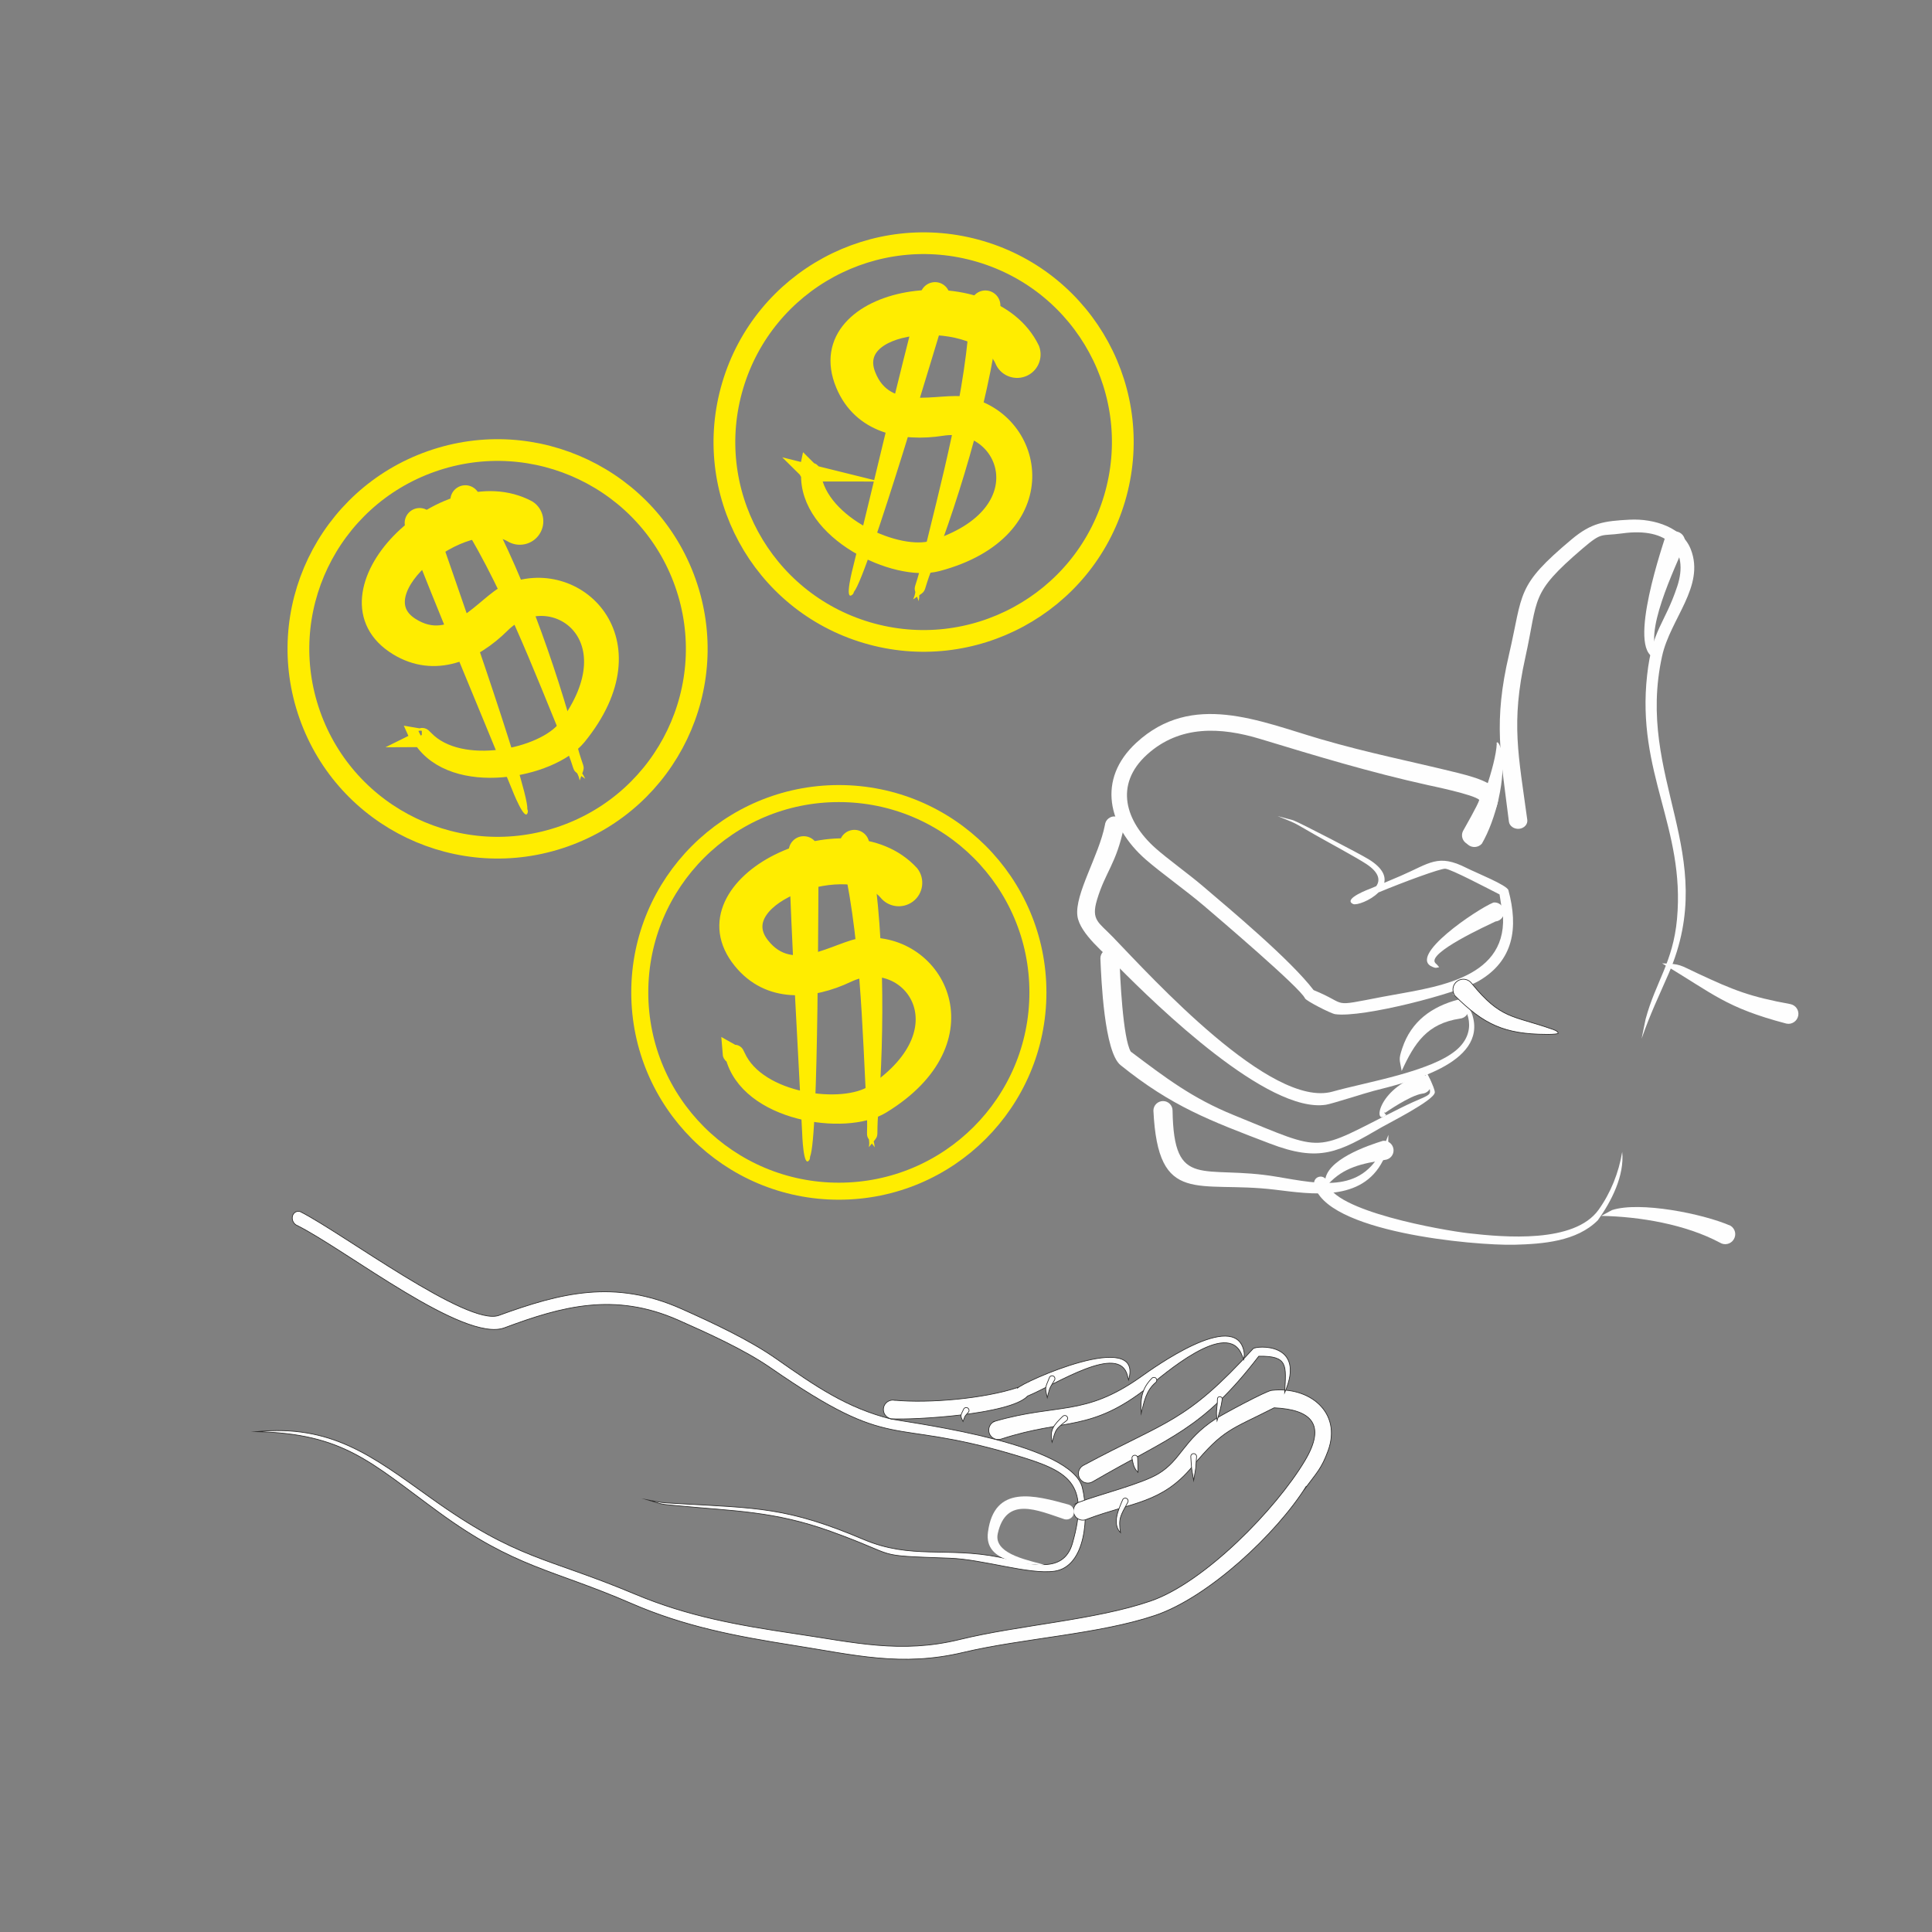 <?xml version="1.0" encoding="UTF-8"?>
<!DOCTYPE svg PUBLIC "-//W3C//DTD SVG 1.1//EN" "http://www.w3.org/Graphics/SVG/1.1/DTD/svg11.dtd">
<!-- Creator: CorelDRAW 2019 (64-Bit) -->
<svg xmlns="http://www.w3.org/2000/svg" xml:space="preserve" width="227px" height="227px" version="1.1" style="shape-rendering:geometricPrecision; text-rendering:geometricPrecision; image-rendering:optimizeQuality; fill-rule:evenodd; clip-rule:evenodd"
viewBox="0 0 227 227"
 xmlns:xlink="http://www.w3.org/1999/xlink">
 <rect x="0" y="0" width="227" height="227" fill="#808080" stroke="none"/>
 <defs>
  <style type="text/css">
   <![CDATA[
    .str1 {stroke:#FFED00;stroke-width:2;stroke-miterlimit:22.926}
    .str0 {stroke:#2B2A29;stroke-width:0.08;stroke-miterlimit:22.926}
    .fil1 {fill:none}
    .fil0 {fill:#FEFEFE}
    .fil2 {fill:#FFED00}
   ]]>
  </style>
 </defs>
 <g id="Vrstva_x0020_1">
  <g id="_994283104">
   <g>
    <path class="fil0 str0" d="M35.3 142.37c5,2.54 19.65,13.52 23.32,12.18 7.23,-2.63 13.58,-4.29 21.49,-0.75 3.55,1.59 7.86,3.58 11.1,5.85 4.64,3.25 8.29,5.78 13.53,7.09l0 0c3.73,0.64 21.17,2.98 22.43,8.05 0.79,3.2 0.46,9.31 -3.3,9.82 -3.03,0.41 -8.32,-1.39 -12.29,-1.53 -9.36,-0.34 -5.5,-0.1 -14,-3.16 -6.61,-2.38 -11.34,-2.37 -17.94,-3 -2.23,-0.21 -1.59,-0.11 -3.53,-0.69 1.91,0.36 1.36,0.31 3.52,0.43 9.34,0.54 12.87,0.41 21.84,4.22 5.57,2.36 9.75,0.85 15.93,2.08l0 0c3.19,0.63 7.49,2.26 8.6,-1.61 2.07,-7.23 -0.5,-8.54 -6.84,-10.42 -15.12,-4.49 -13.94,-0.07 -28.58,-10.19 -3.13,-2.17 -7.47,-4.12 -10.9,-5.64 -7.46,-3.29 -13.62,-1.63 -20.41,0.91 -4.76,1.77 -18.52,-9.08 -24.33,-12.01 -0.42,-0.15 -0.68,-0.64 -0.58,-1.09 0.1,-0.45 0.52,-0.69 0.94,-0.54z"/>
   </g>
   <path class="fil1" d="M35.12 143.19c4.03,1.45 19.61,14.01 23.82,12.09 4.09,-1.87 11.16,-3.67 17.61,-2.11 2.22,0.53 4.59,1.96 6.3,2.78 3.35,1.59 4.69,1.69 8.05,4.25 2.45,1.86 9.34,6.44 13.81,7.15 10.12,1.63 21.31,3.97 21.99,7.5 0.4,2.05 0.61,1.64 0.04,5.24 -0.7,4.44 -2.41,3.94 -4.35,4.17 -1.08,0.12 -2.53,-0.48 -5.01,-0.86 -1.32,-0.2 -3.06,-0.85 -5.84,-0.73 -8.05,0.32 -9.55,-1.33 -11.88,-2.28 -10.87,-4.48 -20.3,-2.87 -23.55,-4.16"/>
   <g>
    <path class="fil0 str0" d="M126.7 176.52c2.55,-0.95 7.47,-2.18 9.42,-3.37 2.66,-1.61 2.91,-3.95 6.66,-6.41 0.82,-0.54 5.97,-3.31 6.63,-3.38 4.41,-0.5 8.29,2.55 6.63,7.1 -0.78,2.12 -1.33,2.57 -2.72,4.45l0.17 -0.3c-3.46,5.56 -11.5,13.09 -17.8,15.2 -6.57,2.21 -15.57,2.69 -22.51,4.34 -7.27,1.73 -12.82,0.29 -20.01,-0.84 -6.76,-1.07 -12.71,-2.19 -19.02,-4.93 -9.28,-4.03 -13.6,-4.13 -22.61,-10.71 -8.05,-5.88 -11.14,-9.22 -21.41,-9.46 8.78,-0.85 13.5,2.79 20.43,7.75 10.31,7.39 13.51,6.91 24.09,11.36 6.2,2.6 12.11,3.64 18.72,4.62 6.95,1.02 12.44,2.4 19.41,0.69 6.88,-1.69 15.98,-2.29 22.42,-4.52 6.33,-2.18 14.75,-10.81 18.13,-16.51 2.51,-4.22 0.77,-5.99 -3.63,-6.19 -5.09,2.6 -5.92,2.45 -9.62,6.92 -3.58,4.31 -7.08,4.17 -12.33,6.15 -0.54,0.29 -1.21,0.09 -1.5,-0.45 -0.29,-0.54 -0.09,-1.22 0.45,-1.51z"/>
   </g>
   <path class="fil1" d="M127.23 177.5c3.37,-1.79 9.32,-1.76 11.95,-5.76 2.57,-3.9 5.09,-4.63 10.28,-7.36 5.91,-0.33 8.28,3.89 3.12,9.89 -0.37,1.01 -9.67,12.56 -17.13,14.69 -7.42,2.12 -14.55,2.83 -21.25,4.11 -0.62,0.12 -5.61,1.83 -10.7,1.02 -7.18,-1.14 -21.01,-2.43 -29.1,-6.24 -4.11,-1.94 -12.6,-3.82 -19.56,-8.39 -8.47,-5.58 -14.13,-12.08 -24.71,-11.25"/>
   <g>
    <path class="fil0 str0" d="M127.22 172.21c10,-5.38 12.02,-4.98 20.02,-13.75 0.31,-0.34 6.33,-0.84 3.7,5.18 0.18,-3.24 0.43,-4.34 -3.04,-4.29 -6.69,8.7 -10.35,9.41 -19.49,14.73 -0.52,0.33 -1.2,0.18 -1.53,-0.34 -0.33,-0.52 -0.18,-1.2 0.34,-1.53z"/>
   </g>
   <path class="fil1" d="M127.81 173.14c1.99,-1.26 7.48,-3.73 9.93,-5.27 5.35,-3.34 9.84,-8.94 9.9,-9.05 3.7,-0.2 4.22,1.59 3.3,4.82"/>
   <g>
    <path class="fil0 str0" d="M116.89 166.99c7.42,-2.15 10.52,-0.51 17.17,-5.23 1.4,-0.99 10.93,-7.88 12.07,-3.11 0.12,0.52 0.06,0.54 -0.01,1.09l-0.21 -0.53c-1.66,-4.36 -9.35,2.45 -10.96,3.72 -6.79,5.37 -9.79,3.69 -17.28,6.14 -0.58,0.21 -1.22,-0.08 -1.43,-0.65 -0.21,-0.58 0.08,-1.22 0.65,-1.43z"/>
   </g>
   <path class="fil1" d="M117.28 168.03c5.62,-2.08 10.87,-0.86 16.13,-4.85 1.98,-1.5 12.35,-9.81 12.71,-3.44"/>
   <g>
    <path class="fil0 str0" d="M105.11 164.52c4.09,0.38 10.56,-0.19 14.48,-1.5l0 0c-0.04,0.06 -0.01,0.02 -0.07,0.11 0.51,-0.7 14.95,-7.19 13.08,-0.99l-0.13 -0.52c-0.98,-3.85 -8.32,1 -11.73,2.41 -2.02,2.19 -13.46,2.83 -16.03,2.67 -0.61,-0.11 -1.01,-0.69 -0.9,-1.29 0.11,-0.6 0.69,-1 1.3,-0.89z"/>
   </g>
   <path class="fil1" d="M104.91 165.61c2.98,0.54 14.69,-0.97 15.3,-2.12 0.79,0.05 12.93,-7.36 12.39,-1.35"/>
   <g>
    <path class="fil0" d="M125.06 178.5c-3.16,-1.05 -6.85,-2.78 -7.83,1.7 -0.55,2.55 4.2,3.2 5.63,3.72 -2.25,-0.16 -7.27,-0.21 -6.78,-3.9 0.74,-5.64 5.48,-4.34 9.47,-3.24 0.47,0.14 0.75,0.63 0.61,1.1 -0.13,0.48 -0.63,0.75 -1.1,0.62z"/>
   </g>
   <path class="fil1" d="M125.3 177.64c-3.89,-1.11 -6.92,-2.85 -8.6,2.25 -0.36,1.12 0.79,2.82 1.87,3.13 1.18,0.33 3.12,0.56 4.29,0.9"/>
  </g>
  <ellipse class="fil1 str1" cx="98.56" cy="116.6" rx="23.39" ry="23.36"/>
  <circle class="fil1 str1" transform="matrix(1.225 0.363 -0.364 1.223 108.519 51.94)" r="18.31"/>
  <circle class="fil1 str1" transform="matrix(1.205 -0.424 0.425 1.203 58.464 76.239)" r="18.31"/>
  <g id="_1157400128">
   <g>
    <path class="fil2" d="M50.96 60.87c1.32,3.93 11.17,31.62 11,34.19 0.05,0.13 0.08,0.26 0.05,0.37 -0.3,1.33 -1.86,-2.7 -1.86,-2.7 -4.15,-10.15 -8.55,-20.52 -12.5,-30.7 -0.33,-0.91 0.15,-1.91 1.07,-2.24 0.92,-0.32 1.92,0.16 2.24,1.08z"/>
   </g>
   <path class="fil1" d="M49.31 61.45c2.96,8.39 6.47,16.65 9.55,25.4 0.25,0.69 3.82,12.05 2.61,7.38"/>
   <g>
    <path class="fil2" d="M56.14 57.8c4.93,8.36 9.18,20.42 11.69,29.86 0.7,2.64 0.95,2.23 0.58,3.23 0.11,0.13 0.2,0.31 0.35,0.61 -0.18,-0.13 -0.33,-0.23 -0.46,-0.32 -0.06,0.15 -0.12,0.32 -0.19,0.52 -0.1,-0.47 -0.17,-0.58 -0.29,-0.84 -0.59,-0.43 -0.3,-0.47 -1.25,-2.78 -3.91,-9.44 -7.75,-19.79 -13.36,-28.33 -0.54,-0.81 -0.32,-1.9 0.49,-2.44 0.81,-0.54 1.9,-0.32 2.44,0.49z"/>
   </g>
   <path class="fil1" d="M54.68 58.77c6.37,9.54 13.8,32.97 13.75,32.83 -0.19,-0.61 -0.31,-0.69 -0.79,-1.12"/>
   <g>
    <path class="fil2 str1" d="M60.11 62.72c-5.62,-3.16 -18.03,6.83 -11.87,10.81 5.03,3.25 8.78,-2.69 11.42,-3.87 7.91,-3.52 17.52,5.51 8.24,16.9 -3.19,3.91 -14.57,6.07 -18.37,0.25 -0.21,0.08 -0.32,0.03 -0.44,-0.25 0.7,0.12 0.34,-0.29 0.87,0.26 4.1,4.28 14,2.14 16.57,-1.29 8.24,-11 -1.96,-17.74 -7.58,-12.16 -3.31,3.29 -7.85,5.33 -12.25,2.65 -9.88,-6.03 5.45,-21.51 15.34,-16.24 0.82,0.53 1.04,1.62 0.51,2.43 -0.53,0.81 -1.62,1.04 -2.44,0.51zm-10.55 24.08c0.01,0 0.02,-0.01 0.04,-0.02l-0.04 0.02z"/>
   </g>
   <path class="fil1" d="M61.08 61.25c-3.78,-2.48 -10.22,0.68 -12.84,3.48 -2.18,2.33 -4.56,4.74 -2.27,8.56 1.91,3.18 8.37,3.63 11.97,-0.75 5.02,-6.1 19.34,0.07 9.27,13.51 -2.41,3.21 -13.85,6.08 -17.4,0.87 -0.42,-0.62 -0.17,0.12 -0.72,-0.36"/>
   <g>
    <path class="fil2" d="M111.54 35.41c-1.25,3.95 -9.55,32.14 -11.2,34.12 -0.04,0.14 -0.09,0.26 -0.18,0.33 -1.03,0.9 0.08,-3.27 0.08,-3.27 2.62,-10.65 5.15,-21.63 7.93,-32.18 0.28,-0.93 1.26,-1.46 2.19,-1.19 0.93,0.28 1.46,1.26 1.18,2.19z"/>
   </g>
   <path class="fil1" d="M109.86 34.91c-2.54,8.52 -4.56,17.27 -7.2,26.16 -0.21,0.7 -4,11.99 -2.23,7.5"/>
   <g>
    <path class="fil2" d="M117.54 35.96c-0.93,9.66 -4.58,21.91 -8.1,31.02 -0.98,2.55 -0.54,2.36 -1.43,2.96 0.01,0.17 -0.02,0.37 -0.07,0.69 -0.08,-0.2 -0.14,-0.37 -0.19,-0.52 -0.13,0.09 -0.29,0.19 -0.46,0.31 0.19,-0.44 0.21,-0.57 0.26,-0.85 -0.22,-0.69 0.04,-0.56 0.62,-2.98 2.39,-9.94 5.37,-20.57 5.85,-30.77 0.04,-0.97 0.86,-1.73 1.83,-1.69 0.97,0.04 1.73,0.86 1.69,1.83z"/>
   </g>
   <path class="fil1" d="M115.78 35.89c-0.45,11.46 -8.21,34.77 -8.17,34.64 0.21,-0.61 0.15,-0.74 0.02,-1.37"/>
   <g>
    <path class="fil2 str1" d="M117.86 42.27c-2.69,-5.85 -18.61,-5.04 -15.97,1.79 2.16,5.58 8.69,2.97 11.52,3.57 8.48,1.78 10.94,14.73 -3.27,18.5 -4.88,1.3 -15.37,-3.63 -15.01,-10.56 -0.21,-0.06 -0.28,-0.16 -0.21,-0.46 0.5,0.5 0.45,-0.04 0.55,0.71 0.81,5.88 10.07,9.95 14.17,8.68 13.14,-4.07 8.84,-15.51 1.02,-14.29 -4.62,0.72 -9.5,-0.29 -11.48,-5.04 -4.45,-10.67 17.06,-14.21 21.97,-4.15 0.34,0.91 -0.11,1.93 -1.02,2.27 -0.91,0.34 -1.93,-0.11 -2.27,-1.02zm-22.7 13.3c0.01,0.01 0.02,0.01 0.04,0.01l-0.04 -0.01z"/>
   </g>
   <path class="fil1" d="M119.51 41.65c-1.61,-4.22 -8.68,-5.44 -12.44,-4.71 -3.14,0.61 -6.49,1.16 -6.88,5.59 -0.32,3.7 4.64,7.85 10.14,6.41 7.64,-1.99 15.61,11.4 -0.44,16.38 -3.84,1.19 -14.79,-3.2 -14.6,-9.51 0.02,-0.74 -0.21,0.01 -0.37,-0.7"/>
   <g>
    <path class="fil2" d="M96.19 100.01c-0.07,4.14 0.01,33.53 -1.01,35.89 0,0.15 -0.02,0.28 -0.08,0.37 -0.72,1.16 -0.85,-3.16 -0.85,-3.16 -0.54,-10.95 -1.24,-22.2 -1.58,-33.1 0,-0.97 0.79,-1.76 1.76,-1.76 0.97,0 1.76,0.79 1.76,1.76z"/>
   </g>
   <path class="fil1" d="M94.43 100.01c0,8.89 0.56,17.85 0.56,27.13 0,0.73 -0.41,12.62 0,7.82"/>
   <g>
    <path class="fil2" d="M102.09 98.83c1.87,9.53 1.86,22.31 1.09,32.04 -0.22,2.73 0.15,2.42 -0.53,3.24 0.06,0.16 0.08,0.37 0.13,0.69 -0.13,-0.17 -0.24,-0.32 -0.34,-0.44 -0.1,0.12 -0.21,0.25 -0.35,0.42 0.07,-0.47 0.04,-0.61 0.01,-0.89 -0.41,-0.6 -0.12,-0.55 -0.25,-3.03 -0.55,-10.21 -0.72,-21.24 -3.17,-31.16 -0.24,-0.94 0.33,-1.9 1.27,-2.14 0.94,-0.24 1.9,0.33 2.14,1.27z"/>
   </g>
   <path class="fil1" d="M100.39 99.26c2.83,11.12 2.04,35.67 2.04,35.53 0.03,-0.64 -0.06,-0.75 -0.37,-1.32"/>
   <g>
    <path class="fil2 str1" d="M104.2 104.79c-4.25,-4.84 -19.28,0.46 -14.79,6.26 3.65,4.73 9.17,0.37 12.05,0.14 8.64,-0.7 14.69,11.01 2.15,18.67 -4.31,2.63 -15.77,0.89 -17.41,-5.86 -0.22,0.01 -0.31,-0.08 -0.33,-0.38 0.62,0.35 0.42,-0.16 0.73,0.53 2.45,5.4 12.49,6.67 16.06,4.29 11.43,-7.64 4.05,-17.38 -3.1,-13.99 -4.22,2 -9.18,2.43 -12.44,-1.57 -7.31,-8.96 12.3,-18.47 19.88,-10.22 0.59,0.77 0.44,1.88 -0.33,2.46 -0.78,0.59 -1.88,0.44 -2.47,-0.33zm-17.97 19.21c0.01,0 0.02,0 0.04,0l-0.04 0z"/>
   </g>
   <path class="fil1" d="M105.6 103.73c-2.74,-3.59 -9.87,-2.75 -13.27,-0.98 -2.83,1.47 -5.88,2.95 -4.99,7.31 0.74,3.64 6.68,6.21 11.54,3.27 6.76,-4.09 18.22,6.48 4.25,15.82 -3.34,2.23 -15.09,1.14 -16.71,-4.96 -0.19,-0.72 -0.19,0.07 -0.55,-0.57"/>
   <g>
    <path class="fil0 str0" d="M140.59 171.13c-0.14,1.87 -0.02,0.93 -0.34,2.8 -0.32,-1.87 -0.21,-0.93 -0.34,-2.8 0,-0.19 0.15,-0.34 0.34,-0.34 0.18,0 0.34,0.15 0.34,0.34z"/>
   </g>
   <path class="fil1" d="M140.25 171.13c0,0.93 0,1.86 0,2.8"/>
   <g>
    <path class="fil0 str0" d="M132.52 176.49c-0.89,1.65 -1.12,1.9 -0.87,3.59 -1.02,-1.07 -0.22,-2.74 0.26,-3.87 0.07,-0.17 0.27,-0.24 0.44,-0.16 0.17,0.07 0.25,0.27 0.17,0.44z"/>
   </g>
   <path class="fil1" d="M132.21 176.35c-0.36,0.79 -1.34,2.39 -0.56,3.73"/>
   <g>
    <path class="fil0 str0" d="M143.61 164.37c-0.12,0.95 -0.35,1.64 -0.61,2.56 -0.17,-1.31 0.03,-1.37 0.04,-2.54 -0.01,-0.16 0.11,-0.29 0.27,-0.29 0.16,-0.01 0.29,0.11 0.3,0.27z"/>
   </g>
   <path class="fil1" d="M143.32 164.38c0.03,0.78 -0.32,1.38 -0.32,2.55"/>
   <g>
    <path class="fil0 str0" d="M133.67 171.28c0.01,0.58 0.05,1.14 0.04,1.71 -0.52,-0.51 -0.55,-0.94 -0.71,-1.65 -0.02,-0.18 0.12,-0.34 0.3,-0.36 0.19,-0.02 0.35,0.11 0.37,0.3z"/>
   </g>
   <path class="fil1" d="M133.33 171.31c0.03,0.3 0.19,1.45 0.38,1.68"/>
   <g>
    <path class="fil0 str0" d="M135.78 162.44c-1.13,0.96 -1.35,2.25 -1.7,3.65 -0.11,-1.72 0.06,-2.96 1.3,-4.19 0.15,-0.11 0.36,-0.08 0.47,0.07 0.11,0.15 0.08,0.36 -0.07,0.47z"/>
   </g>
   <path class="fil1" d="M135.58 162.17c-0.99,0.72 -1.5,2.64 -1.5,3.92"/>
   <g>
    <path class="fil0 str0" d="M125.32 166.91c-1.4,1.1 -1.23,1.02 -1.71,2.54 -0.32,-1.49 0.24,-2.04 1.29,-3.07 0.15,-0.11 0.36,-0.09 0.47,0.06 0.12,0.14 0.1,0.35 -0.05,0.47z"/>
   </g>
   <path class="fil1" d="M125.11 166.65c-1.08,0.86 -1.5,1.43 -1.5,2.8"/>
   <g>
    <path class="fil0 str0" d="M123.92 162.12c-0.69,1.18 -0.52,0.77 -0.87,2.1 -0.31,-1.33 -0.24,-1.1 0.26,-2.38 0.07,-0.17 0.27,-0.24 0.44,-0.17 0.17,0.08 0.25,0.28 0.17,0.45z"/>
   </g>
   <path class="fil1" d="M123.61 161.98c-0.57,1.27 -0.56,0.8 -0.56,2.24"/>
   <g>
    <path class="fil0 str0" d="M113.81 165.89c-0.58,0.69 -0.35,0.33 -0.66,1.13 -0.37,-0.76 -0.28,-0.68 0.09,-1.49 0.1,-0.15 0.3,-0.2 0.46,-0.1 0.16,0.1 0.21,0.3 0.11,0.46z"/>
   </g>
   <path class="fil1" d="M113.52 165.71c-0.52,0.84 -0.37,0.5 -0.37,1.31"/>
   <g>
    <path class="fil0" d="M177.29 96.54c-0.97,-7.8 -1.84,-11.73 0.01,-19.63 1.7,-7.31 0.76,-8.01 7.36,-13.54 2.32,-1.94 3.79,-2.15 6.79,-2.31 2.96,-0.16 6.36,0.96 7.27,3.65l-0.05 -0.14c1.67,4.34 -2.41,8.12 -3.38,12.51 -3.17,14.35 6.86,23.22 0.77,37.31 -1.23,2.83 -2.13,4.65 -3.18,7.65l0.47 -2.3c1.18,-4.39 3.22,-6.66 3.69,-11.76 0.98,-10.77 -4.8,-17.15 -3.51,-28.67 0.61,-5.44 2.03,-5.89 3.53,-10.39 1.43,-4.28 -1.06,-7 -6.45,-6.25 -2.6,0.36 -2.3,-0.24 -4.69,1.8 -6.2,5.31 -5.14,5.72 -6.7,12.77 -1.71,7.7 -0.8,11.5 0.23,19.1 0.06,0.52 -0.37,0.98 -0.96,1.04 -0.6,0.05 -1.13,-0.32 -1.2,-0.84z"/>
   </g>
   <path class="fil1" d="M178.37 96.44c-0.67,-5.46 -1.9,-11.93 -0.53,-17.57 2.48,-10.29 0.93,-9.24 7.45,-14.95 2.9,-2.53 3.73,-1.67 5.11,-1.97 2.79,-0.61 6.98,0.58 7.53,2.9 1.7,3.33 -2.65,8.21 -3.35,12.13 -2.39,13.33 3,17.11 3,28.15 0,8.43 -3.25,10.38 -4.7,16.91"/>
   <g>
    <path class="fil0" d="M171.89 97.65c0.15,-0.27 1.78,-3.12 1.92,-3.67 -0.68,-0.64 -5.68,-1.65 -6.06,-1.74l0 0c-6.85,-1.52 -13,-3.39 -19.69,-5.42 -4.62,-1.4 -9.44,-1.65 -13.29,1.84 -3.88,3.52 -2.56,7.83 1,11 1.27,1.14 3.98,3.11 5.47,4.38 3.29,2.81 10.36,8.7 13.1,12.29 4.25,1.73 1.74,2.01 8.11,0.79 5.67,-1.09 14.48,-1.84 14.15,-9.4l-0.41 -2.63c-1.27,-0.64 -5.72,-2.99 -6.38,-3.02 -0.58,-0.03 -4.95,1.58 -7.85,2.79 -0.96,0.97 -2.58,1.53 -2.97,1.36 -1.31,-0.6 2.02,-1.81 2.02,-1.81l0 0 0.69 -0.29c0.52,-0.73 0.3,-1.63 -1.14,-2.59 -1.23,-0.81 -4.8,-2.73 -6.09,-3.47 -2.83,-1.62 -1.91,-1.17 -4.37,-2.18l1.85 0.5c0.79,0.29 7.86,3.95 8.94,4.63 1.54,0.97 1.94,1.91 1.75,2.72 0.51,-0.21 0.89,-0.38 1.93,-0.82 3.43,-1.48 4.38,-2.64 7.74,-0.93 1.18,0.59 4.76,2.02 4.92,2.61 1.19,4.42 0.62,8.26 -3.45,10.65 -2.51,1.47 -13.71,4.38 -16.91,3.92 -0.52,-0.08 -3.42,-1.57 -3.54,-1.86 -0.53,-1.22 -10.23,-9.47 -11.89,-10.89 -2.09,-1.78 -4.99,-3.83 -6.83,-5.43 -4.42,-3.88 -5.77,-9.4 -1.1,-13.71 6.57,-6.06 14.45,-2.53 21.65,-0.43 5.69,1.66 10.5,2.58 16.08,3.96 6.57,1.61 5.28,2.91 2.68,7.84 -0.28,0.56 -0.95,0.79 -1.51,0.52 -0.56,-0.28 -0.79,-0.95 -0.52,-1.51z"/>
   </g>
   <path class="fil1" d="M172.91 98.15c2.41,-4.91 4.43,-4.97 -4.93,-6.97 -8.49,-1.81 -13.03,-3.36 -21.1,-5.76 -11.1,-3.29 -22.71,7.82 -9.5,16.56 1.72,1.14 16.53,14.09 16.64,15.02 3.69,1.11 0.06,2.73 12.54,-0.04 7.13,-1.58 12.31,-3.54 10.13,-12.23 -9.01,-3.96 -4.09,-4.48 -15.52,0.06 -7,2.78 6.92,-0.24 -1.83,-4.26 -1.87,-0.85 -7.78,-4.65 -9.24,-4.65"/>
   <g>
    <path class="fil0" d="M132.06 97.15c-0.9,4.36 -2.18,5.27 -3.17,8.58 -0.71,2.39 0.19,2.63 1.87,4.37 4.61,4.79 18.59,20.18 25.8,18.16 4.01,-1.13 11.69,-2.35 14.64,-4.96 2.27,-2.01 1.6,-4.74 -0.54,-6.55 1.05,0.27 2.03,1.54 2.34,2.52 1.77,5.73 -7.73,7.91 -11.59,8.9 -0.96,0.24 -4.9,1.52 -5.61,1.63 -6.84,1.06 -19.86,-11.61 -24.39,-16.18 -1.48,-1.5 -4.54,-3.9 -4.82,-6 -0.34,-2.56 2.54,-7.11 3.23,-10.68 0.06,-0.62 0.61,-1.07 1.22,-1.01 0.62,0.05 1.08,0.6 1.02,1.22z"/>
   </g>
   <path class="fil1" d="M130.94 97.04c-0.46,4.75 -5.32,9.45 -2.44,12.2 1.59,1.52 5.21,5.52 8.47,8.46 3.35,3.01 14.33,13.5 19.84,11.15 4.19,-1.79 17.4,-2.41 15.95,-9.53 -0.17,-0.82 -1.37,-2.32 -2.1,-2.57"/>
   <g>
    <path class="fil0" d="M131.54 112.6c0.04,2.08 0.4,9.46 1.32,10.96 4.11,3.09 7.21,5.47 12.1,7.46 11.08,4.51 9.11,4.41 19.53,-0.8 4.71,-2.36 3.64,-0.69 2.79,-4.91 0.17,0.35 1.34,2.54 1.3,3.05 -0.08,0.93 -5.51,3.65 -6.22,4.07 -5.11,2.98 -7.32,4.17 -13.16,1.93 -7.07,-2.7 -11.52,-4.36 -17.54,-9.21 -1.92,-1.55 -2.27,-10.09 -2.37,-12.55 0,-0.62 0.51,-1.12 1.13,-1.12 0.62,0 1.12,0.5 1.12,1.12z"/>
   </g>
   <path class="fil1" d="M130.42 112.6c0,0.92 0.45,10.78 1.81,11.74 1.22,0.85 7.14,5.61 12.47,7.45 7.83,2.71 8.58,5.3 17.41,0.21 7.99,-4.59 6.43,-2.13 5.17,-6.69"/>
   <g>
    <path class="fil0" d="M137.77 130.49c0.15,9.49 3.55,6.3 12.23,7.77 5.24,0.88 10.31,2.08 12.73,-3.9l0.4 -1.02c-0.02,1.33 -0.02,1.78 -0.64,3.02 -2.48,4.91 -8.4,3.94 -12.7,3.42 -9.05,-1.1 -13.72,2.06 -14.27,-9.29 0,-0.62 0.51,-1.12 1.13,-1.12 0.62,0 1.12,0.5 1.12,1.12z"/>
   </g>
   <path class="fil1" d="M136.65 130.49c0,10.88 5.2,6.84 15.03,8.84 5.08,1.03 10.63,-0.03 11.45,-5.99"/>
   <g>
    <path class="fil0" d="M155.94 138.93c0.57,3.36 13.63,5.63 16.6,5.97 4.22,0.48 12.43,1.21 15.28,-2.75 1.44,-2.01 2.38,-4.38 2.78,-6.81 0.28,2.79 -1.27,5.82 -2.86,8.03l0 0 0 0c-2.49,2.5 -6.46,2.79 -9.81,2.88 -4.71,0.11 -22.43,-1.48 -23.53,-7.15 -0.05,-0.43 0.26,-0.81 0.68,-0.85 0.43,-0.05 0.81,0.26 0.86,0.68z"/>
   </g>
   <path class="fil1" d="M155.17 139.02c0.54,5.05 27.42,9.84 32.3,4.12 1.64,-1.91 3.28,-5.91 3.13,-7.8"/>
   <g>
    <path class="fil0" d="M175.71 108.27c-0.82,0.4 -8.15,3.72 -7.06,4.89l0.19 0.18 0.26 0.3c-0.42,0.08 -0.37,0.13 -0.75,-0.02 -3.12,-1.21 5.19,-6.79 7.12,-7.58 0.62,-0.07 1.17,0.38 1.24,1 0.07,0.61 -0.38,1.17 -1,1.23z"/>
   </g>
   <path class="fil1" d="M175.59 107.16c-0.53,0.05 -10.55,5.43 -6.49,6.48"/>
   <g>
    <path class="fil0" d="M171.55 119.68c-3.88,0.58 -5.35,2.86 -6.86,6.15 -0.24,-1.4 -0.39,-1.28 0.07,-2.67 1.05,-3.17 3.48,-4.9 6.57,-5.71 0.62,-0.06 1.17,0.39 1.23,1.01 0.06,0.62 -0.4,1.16 -1.01,1.22z"/>
   </g>
   <path class="fil1" d="M171.44 118.57c-3.42,0.33 -6.75,4.05 -6.75,7.26"/>
   <g>
    <path class="fil0" d="M162.73 136.28c-2.68,0.42 -4.86,0.86 -6.69,2.87l-0.18 0.16c-0.16,-0.22 -0.17,-0.16 -0.17,-0.42 -0.04,-2.6 5.08,-4.32 6.8,-4.85 0.62,-0.06 1.17,0.38 1.24,1 0.07,0.62 -0.38,1.17 -1,1.24z"/>
   </g>
   <path class="fil1" d="M162.61 135.16c-2.27,0.24 -6.75,2.26 -6.75,4.15"/>
   <g>
    <path class="fil0" d="M167.09 128.5c-1.46,0.22 -4.33,2.25 -4.35,2.25 -0.03,0.01 -0.05,-0.08 -0.11,-0.06 -0.01,0.05 0.23,0.3 0.24,0.32 -1.55,1.35 -1.1,-3.04 4.08,-4.75 0.62,-0.04 1.16,0.43 1.2,1.05 0.04,0.62 -0.44,1.15 -1.06,1.19z"/>
   </g>
   <path class="fil1" d="M167.02 127.38c-1.2,0.08 -6.22,3.63 -4.15,3.63"/>
   <g>
    <path class="fil0" d="M202.09 146.01c-4.02,-2.15 -9.42,-3.07 -13.95,-3.15l1.26 -0.68c3.25,-1.06 10.69,0.42 13.93,1.84 0.55,0.34 0.72,1.06 0.37,1.61 -0.34,0.55 -1.06,0.72 -1.61,0.38z"/>
   </g>
   <path class="fil1" d="M202.71 145.01c-2.46,-1.53 -11.85,-3.39 -14.57,-2.15"/>
   <g>
    <path class="fil0" d="M209.9 120.27c-7.2,-1.89 -8.58,-3.51 -14.61,-7.08 2.2,0.07 2.05,0.19 4.09,1.14 4.41,2.07 6.27,2.78 10.99,3.65 0.63,0.13 1.04,0.74 0.91,1.37 -0.13,0.64 -0.75,1.05 -1.38,0.92z"/>
   </g>
   <path class="fil1" d="M210.13 119.12c-9.08,-1.84 -11.44,-5.32 -14.84,-5.93"/>
   <g>
    <path class="fil0" d="M172.36 97.58c1.37,-1.92 3.4,-7.79 3.5,-10.18 0,-0.03 -0.02,-0.07 -0.03,-0.08 0.16,-0.41 0.52,0.56 0.56,0.78 0.62,3.24 -0.65,8.23 -2.28,11.03 -0.43,0.48 -1.17,0.52 -1.65,0.1 -0.49,-0.43 -0.53,-1.17 -0.1,-1.65z"/>
   </g>
   <path class="fil1" d="M173.23 98.35c1.89,-2.12 3.46,-11.17 2.6,-11.03"/>
   <g>
    <path class="fil0 str0" d="M172.93 115.56c3.43,4.21 4.78,3.73 9.36,5.33 0.13,0.05 0.87,0.25 0.77,0.55 -0.31,0.09 -1.14,0.1 -1.4,0.09 -4.86,-0.02 -7.32,-1.15 -10.72,-4.54 -0.39,-0.55 -0.27,-1.31 0.28,-1.71 0.55,-0.39 1.31,-0.27 1.71,0.28z"/>
   </g>
   <path class="fil1" d="M171.94 116.27c3.71,5.15 10.83,4.65 11.12,5.17"/>
   <g>
    <path class="fil0" d="M197.93 64c-1.04,2.58 -5.1,10.79 -2.97,13.05l0.25 0.28c-4.5,0.66 -0.14,-12.35 0.39,-14.05 0.2,-0.65 0.88,-1.01 1.53,-0.8 0.64,0.2 1,0.88 0.8,1.52z"/>
   </g>
   <path class="fil1" d="M196.76 63.64c-0.55,1.77 -5.34,12.82 -1.55,13.69"/>
  </g>
 </g>
</svg>
